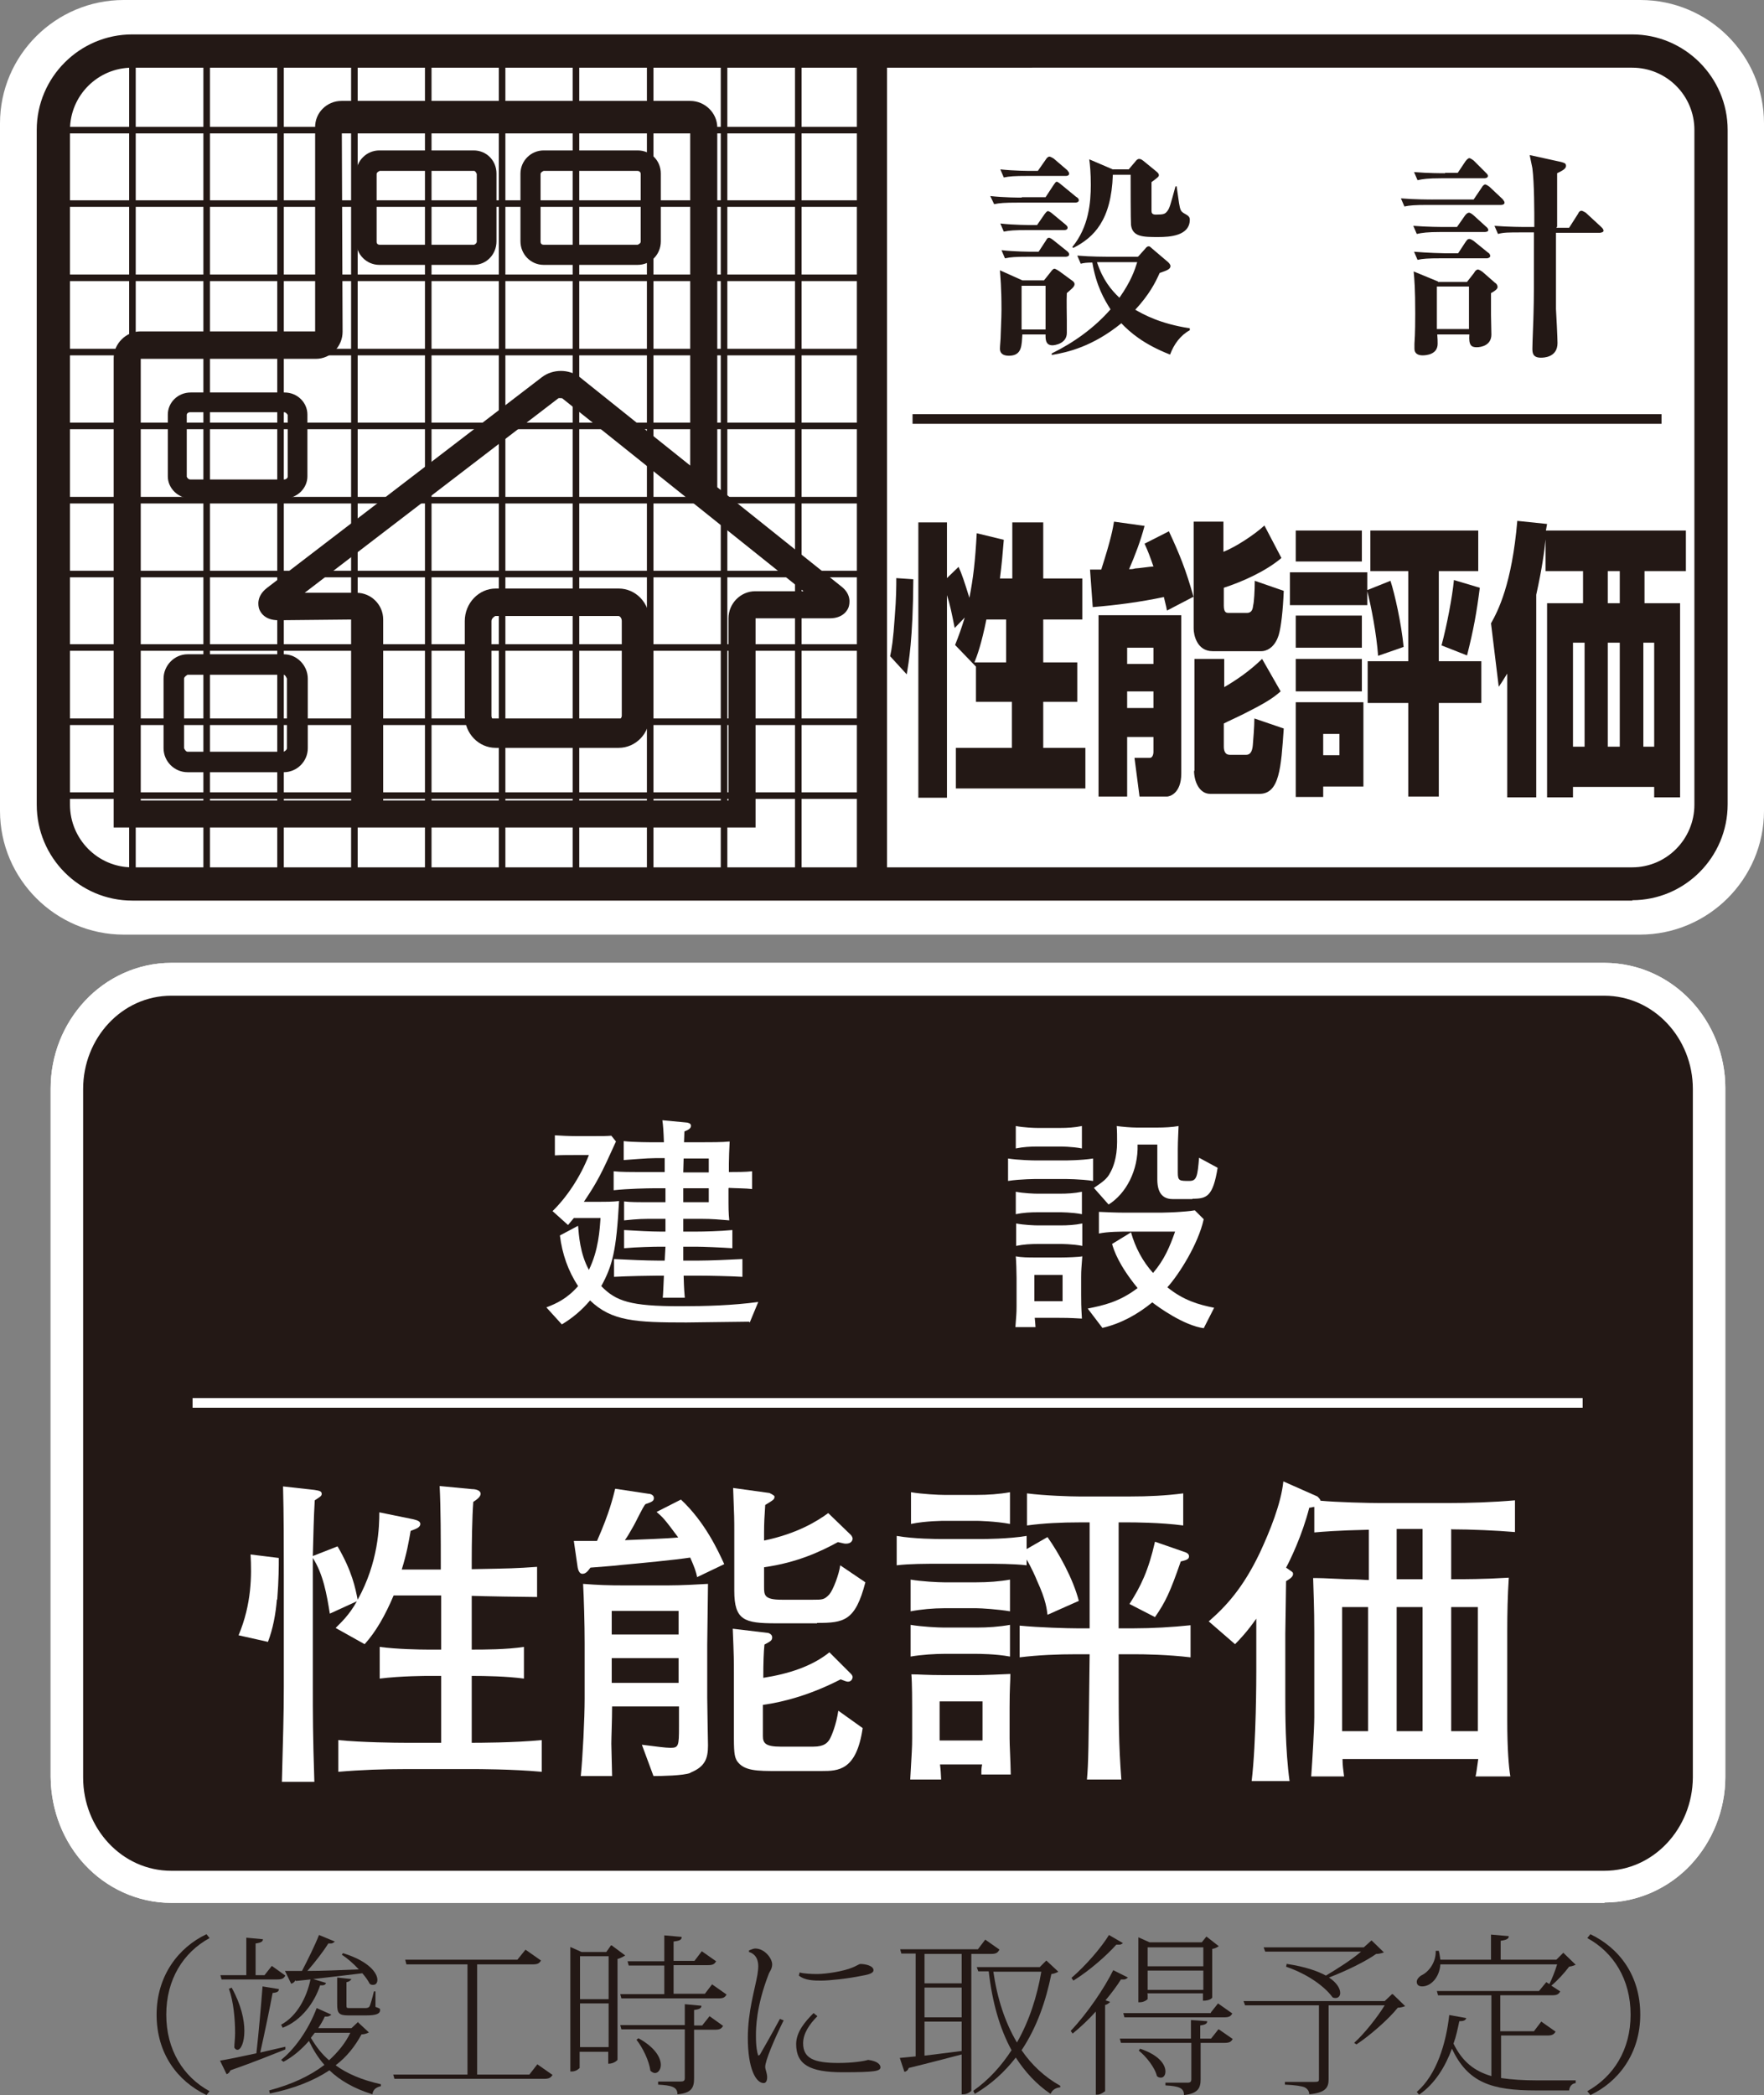 <?xml version="1.0" encoding="UTF-8"?>
<svg id="_レイヤー_2" data-name="レイヤー_2" xmlns="http://www.w3.org/2000/svg" width="45.62" height="54.18" viewBox="0 0 45.62 54.18">
  <rect x="0" y="0" width="45.62" height="54.18" fill="#808080" stroke="none"/>
  <defs>
    <style>
      .cls-1 {
        fill: #231815;
      }

      .cls-2 {
        fill: #fff;
      }

      .cls-3 {
        fill: none;
        stroke: #fff;
        stroke-miterlimit: 10;
        stroke-width: .25px;
      }
    </style>
  </defs>
  <g id="_レイヤー_1-2" data-name="レイヤー_1">
    <g>
      <g>
        <path class="cls-2" d="M42.42,0H3.2C1.44,0,0,1.43,0,3.19v17.78c0,1.76,1.44,3.2,3.2,3.2h39.21c1.77,0,3.21-1.44,3.21-3.2V3.19C45.62,1.43,44.19,0,42.42,0"/>
        <path class="cls-1" d="M1.81,20.81c0,.89.72,1.62,1.61,1.62h38.79c.89,0,1.61-.73,1.61-1.62V3.36c0-.89-.72-1.61-1.61-1.61H3.42c-.89,0-1.61.72-1.61,1.61v17.44h0ZM42.22,23.29H3.42c-1.36,0-2.47-1.11-2.47-2.48V3.36C.95,2,2.06.89,3.42.89h38.79c1.36,0,2.47,1.11,2.47,2.47v17.44c0,1.37-1.11,2.48-2.47,2.48h0Z"/>
        <polygon class="cls-1" points="42.97 10.96 23.6 10.96 23.6 10.71 42.97 10.71 42.97 10.96 42.97 10.96"/>
        <path class="cls-1" d="M3.51,22.68h-.17V1.32h.17v21.36h0ZM5.43,22.68h-.17V1.32h.17v21.36h0ZM7.34,22.68h-.17V1.32h.17v21.36h0ZM9.25,22.68h-.17V1.32h.17v21.36h0ZM11.16,22.68h-.17V1.32h.17v21.36h0ZM13.07,22.68h-.17V1.32h.17v21.36h0ZM14.98,22.68h-.17V1.32h.17v21.36h0ZM16.9,22.68h-.17V1.32h.17v21.36h0ZM18.81,22.68h-.17V1.32h.17v21.36h0ZM20.73,22.68h-.17V1.32h.17v21.36h0Z"/>
        <polygon class="cls-1" points="22.94 22.68 22.16 22.68 22.16 1.32 22.94 1.32 22.94 22.68 22.94 22.68"/>
        <path class="cls-1" d="M22.55,3.45H1.41v-.17h21.14v.17h0ZM22.55,5.35H1.41v-.17h21.14v.17h0ZM22.55,7.27H1.41v-.17h21.14v.17h0ZM22.55,9.19H1.41v-.17h21.14v.17h0ZM22.55,11.1H1.41v-.17h21.14v.17h0ZM22.55,13.02H1.41v-.17h21.14v.17h0ZM22.55,14.93H1.41v-.17h21.14v.17h0ZM22.55,16.83H1.41v-.17h21.14v.17h0ZM22.55,18.75H1.41v-.17h21.14v.17h0ZM22.55,20.66H1.41v-.17h21.14v.17h0Z"/>
        <path class="cls-1" d="M26.42,5.11c-.06,0-.45,0-.81-.04l.1.21c.14-.03.27-.04.61-.04h1.49s.09,0,.09-.06c0-.04-.03-.07-.07-.09l-.39-.32s-.08-.07-.11-.07-.05.04-.08.08l-.21.32h-.61M26.71,6.51c-.06,0-.46,0-.81-.04l.09.21c.14-.03.27-.04.61-.04h.96s.09,0,.09-.06c0-.03-.02-.06-.06-.09l-.35-.28s-.07-.06-.11-.06c-.05,0-.06.04-.08.07l-.19.29h-.14ZM26.67,5.82c-.05,0-.45,0-.8-.04l.09.21c.15-.03.27-.04.61-.04h.96s.08,0,.08-.06c0-.04-.03-.06-.05-.08l-.35-.29s-.07-.06-.11-.06c-.03,0-.06.05-.08.07l-.2.29h-.16ZM26.68,4.42c-.06,0-.45,0-.81-.04l.09.21c.14-.03.27-.04.62-.04h.99s.08,0,.08-.06c0-.03-.02-.05-.05-.09l-.35-.3s-.08-.05-.11-.05c-.04,0-.08.05-.09.07l-.21.3h-.16ZM28.8,4.39l-.63-.27c.02.14.04.36.04.66,0,.45-.05,1.09-.48,1.61l.03.02c.53-.27.98-.71,1.02-1.89h.46c0,.2,0,1.19.01,1.3.04.31.32.31.71.31.29,0,.81-.03.81-.45,0-.14-.17-.13-.23-.24-.04-.08-.05-.2-.11-.62h-.03c-.13.47-.15.57-.22.65-.05.06-.08.08-.29.08-.1,0-.11-.05-.11-.1,0-.04,0-.59,0-.74.16-.12.19-.14.19-.18,0-.05-.05-.08-.07-.1l-.33-.27c-.05-.04-.08-.05-.11-.05-.04,0-.07.03-.1.07l-.17.2h-.41ZM26.42,8.52v-1.13h.62v1.13h-.62ZM26.44,7.25l-.58-.26c.01.17.04.41.04,1.02,0,.23-.02.55-.02.65,0,.12-.02.27-.02.36s.05.18.23.18c.35,0,.33-.28.35-.55h.6v.04c0,.12.02.24.18.24.05,0,.37-.04.37-.32,0-.04,0-.23,0-.32,0-.11-.01-.53,0-.71.1-.09.2-.16.2-.23,0-.06-.06-.09-.1-.12l-.3-.22s-.09-.06-.12-.06c-.04,0-.08.06-.11.1l-.16.2h-.54ZM29.42,6.64h-.76c-.05,0-.45,0-.8-.03l.09.21c.08-.02.15-.03.3-.03.1.6.31.96.47,1.21-.42.48-.95.86-1.52,1.14v.04c.42-.07,1.06-.22,1.8-.82.22.23.57.54,1.26.81.1-.27.27-.5.51-.63v-.05c-.78-.12-1.2-.36-1.41-.48.36-.39.52-.7.63-.95.2-.07.28-.1.28-.18,0-.04-.04-.08-.06-.1l-.4-.34c-.06-.05-.07-.07-.1-.07-.04,0-.06.02-.1.07l-.17.19h0ZM29.41,6.78c-.06.19-.15.48-.46.92-.21-.2-.43-.46-.58-.92h1.04Z"/>
        <path class="cls-1" d="M37.37,6.55c-.06,0-.45-.01-.8-.04l.09.21c.13-.03.27-.04.61-.04h1.19s.08-.01.08-.06c0-.03-.02-.07-.06-.09l-.37-.3s-.07-.05-.11-.05c-.05,0-.07.04-.1.08l-.19.29h-.34M37.36,5.87c-.06,0-.46,0-.81-.03l.09.21c.14-.03.27-.05.62-.05h1.14s.09,0,.09-.05c0-.03-.03-.07-.06-.09l-.33-.3s-.07-.06-.11-.06c-.03,0-.07.03-.1.07l-.21.3h-.32ZM37.04,5.16c-.06,0-.46,0-.81-.03l.09.21c.14-.03.27-.04.61-.04h1.89s.09,0,.09-.06c0-.03-.03-.06-.05-.09l-.34-.32s-.08-.06-.11-.06-.07.04-.09.08l-.21.31h-1.06ZM37.37,4.48c-.06,0-.45,0-.8-.03l.09.21c.13-.03.27-.05.61-.05h1.12s.09,0,.09-.06c0-.04-.04-.07-.07-.1l-.3-.3s-.08-.06-.11-.06c-.03,0-.07.04-.1.08l-.2.3h-.33ZM40.27,5.86c0-.2,0-1.16,0-1.38.12-.06.23-.11.23-.19s-.07-.08-.12-.1l-.82-.18c.02.09.04.19.07.34.05.39.05,1.11.05,1.52h-.21c-.06,0-.46,0-.82-.03l.09.21c.15-.04.27-.04.62-.04h.31c0,1.53,0,1.7-.01,2.07,0,.13-.03.78-.03.93,0,.1,0,.24.22.24.06,0,.43,0,.43-.38,0-.12-.03-.73-.04-.88,0-.33,0-.49,0-1.97h1.14s.09-.01.09-.05c0-.05-.04-.08-.07-.11l-.39-.36s-.08-.05-.11-.05c-.04,0-.07.03-.09.08l-.23.36h-.33ZM37.19,7.28l-.63-.26c.02.23.04.44.04,1.09,0,.12,0,.52-.02.78,0,.01,0,.08,0,.13,0,.12.09.17.21.17.09,0,.39-.02.39-.3,0-.06,0-.13-.01-.24h.83c-.02.28.05.33.19.33.12,0,.38-.05.38-.33,0-.08-.01-.43-.01-.51,0-.21,0-.41,0-.56.09-.05.17-.1.17-.16,0-.04-.03-.09-.07-.11l-.32-.28s-.08-.06-.12-.06c-.03,0-.07.03-.1.09l-.18.23h-.75ZM37.16,8.51v-1.1h.83v1.1h-.83Z"/>
        <path class="cls-1" d="M23.18,14.95c0,.19,0,.51-.04,1-.04.61-.08.84-.12,1.02l.43.47c.05-.32.16-.88.17-2.46l-.44-.03M25.23,18.15h.94v1.19h-1.45v1.05h3.35v-1.05h-1.09v-1.19h.88v-1.02h-.88v-1.11h1.01v-1.06h-1.01v-1.45h-.8v1.45h-.32c.05-.39.07-.64.1-1l-.7-.17c-.04.73-.09,1.16-.19,1.67-.13-.42-.2-.63-.28-.8l-.3.29v-1.44h-.74v7.12h.74v-5.24c.08.25.12.45.2.85l.26-.27c-.09.29-.15.46-.25.71l.54.56v.91h0ZM25.2,17.13c.07-.17.18-.47.31-1.11h.51v1.11h-.82Z"/>
        <path class="cls-1" d="M30.87,15.45c-.2-.72-.37-1.13-.64-1.71l-.63.32c.1.22.14.33.23.59-.07,0-.4.05-.47.05-.07.02-.1.02-.16.02.16-.37.3-.74.4-1.12l-.79-.11c-.03.18-.07.43-.33,1.24-.04,0-.24,0-.29,0l.07.97c.62-.05,1.22-.13,1.84-.26.03.14.05.19.08.35l.69-.36M30.88,19.93c0,.27.13.6.42.6h1.27c.52,0,.56-.67.63-1.69l-.76-.26c0,.22-.03.56-.04.69-.01.11-.04.25-.17.25h-.43c-.12,0-.15-.11-.15-.21v-.6c.13-.07.38-.17.81-.4.4-.21.53-.32.66-.43l-.48-.84c-.33.32-.67.55-.98.73v-.73h-.77v2.9h0ZM30.87,13.49v2.77c0,.15.08.58.49.58h1.27c.09,0,.33-.06.44-.42.06-.2.11-.63.13-1.14l-.75-.26c0,.27-.02.56-.04.63-.01.09-.03.2-.16.2h-.47c-.06,0-.13,0-.13-.19v-.46c.49-.16,1.09-.43,1.49-.77l-.44-.84c-.26.24-.75.56-1.06.68v-.78h-.78ZM29.15,18.31v-.43h.68v.43h-.68ZM28.42,20.6h.73v-1.54h.68v.39s0,.15-.1.15h-.39l.13,1h.71c.06,0,.37-.07.37-.6v-4.09h-2.14v4.69h0ZM29.15,17.17v-.42h.68v.42h-.68Z"/>
        <path class="cls-1" d="M35.22,17.88v-.84h-1.71v.84h1.71ZM35.22,16.75v-.83h-1.71v.83h1.71ZM36.3,16.73c-.06-.62-.23-1.37-.34-1.71l-.6.24v-.46h-2v.85h2v-.36c.1.38.24,1.11.28,1.67l.66-.23h0ZM33.51,20.61h.71v-.27h1.04v-2.18h-1.75v2.45h0ZM37.6,15.01c-.04.42-.18,1.16-.32,1.68l.66.26c.17-.67.25-1.12.33-1.75l-.67-.2h0ZM35.22,14.52v-.8h-1.71v.8h1.71ZM35.44,14.77h.98v2.33h-1.05v1.08h1.05v2.42h.79v-2.42h1.1v-1.08h-1.1v-2.33h1.02v-1.05h-2.79v1.05h0ZM34.22,19.53v-.55h.42v.55h-.42Z"/>
        <path class="cls-1" d="M42.5,19.31v-2.69h.28v2.69h-.28ZM40.68,19.31v-2.69h.3v2.69h-.3ZM41.58,19.31v-2.69h.31v2.69h-.31ZM38.99,20.62h.74v-5.24c.15-.68.21-1.12.24-1.43v.82h.97v.83h-.93v5.02h.67v-.27h2.1v.27h.67v-5.02h-.92v-.83h1.07v-1.05h-3.62l.03-.17-.77-.08c-.14,1.64-.5,2.33-.68,2.65l.2,1.64c.12-.17.14-.22.22-.34v3.2h0ZM41.58,15.6v-.83h.31v.83h-.31Z"/>
        <path class="cls-1" d="M9.82,4.42s-.08.03-.08.08v1.75c0,.06.04.08.08.08h2.44s.07-.03.07-.08v-1.75s-.03-.08-.07-.08h-2.44ZM12.25,6.85h-2.44c-.33,0-.6-.27-.6-.61v-1.75c0-.33.27-.6.6-.6h2.44c.33,0,.59.26.59.6v1.75c0,.34-.26.61-.59.61h0Z"/>
        <path class="cls-1" d="M4.92,10.66c-.05,0-.09.03-.09.07v1.6s.03.07.09.07h2.43c.05,0,.09-.04.09-.07v-1.6s-.04-.07-.09-.07h-2.43ZM7.36,12.89h-2.43c-.32,0-.59-.26-.59-.57v-1.6c0-.31.26-.57.59-.57h2.43c.33,0,.59.26.59.57v1.6c0,.31-.27.57-.59.57h0Z"/>
        <path class="cls-1" d="M4.85,17.45s-.09.05-.09.1v1.8s.04.09.09.09h2.49s.08-.04.08-.09v-1.8s-.04-.1-.08-.1h-2.49ZM7.34,19.97h-2.49c-.34,0-.62-.28-.62-.62v-1.8c0-.34.28-.63.62-.63h2.49c.34,0,.62.29.62.63v1.8c0,.34-.28.62-.62.62h0Z"/>
        <path class="cls-1" d="M12.81,15.93s-.1.05-.1.13v2.45c0,.07.05.13.1.13h3.18s.09-.06.09-.13v-2.45c0-.08-.05-.13-.09-.13h-3.18ZM16,19.34h-3.18c-.44,0-.8-.37-.8-.83v-2.45c0-.46.36-.84.8-.84h3.18c.44,0,.8.37.8.84v2.45c0,.46-.36.83-.8.83h0Z"/>
        <path class="cls-1" d="M14.06,4.42s-.08.03-.08.08v1.75c0,.06.04.08.08.08h2.43s.08-.03.08-.08v-1.75c0-.05-.04-.08-.08-.08h-2.43ZM16.49,6.85h-2.43c-.33,0-.6-.27-.6-.61v-1.75c0-.33.27-.6.6-.6h2.43c.34,0,.6.26.6.6v1.75c0,.34-.26.61-.6.61h0Z"/>
        <path class="cls-1" d="M3.65,20.7h5.56v-4.68l-2.01.02c-.36,0-.47-.21-.5-.3-.02-.07-.08-.32.21-.54l7.11-5.45c.28-.21.69-.21.97,0l2.86,2.29V3.3h-9.01s.02,5.28.02,5.28c0,.38-.31.7-.69.7H3.64v11.42h0ZM9.91,20.7h8.93v-4.71c0-.38.31-.7.69-.7h1.25l-6.24-4.99s-.08-.01-.1,0l-6.56,5.03h1.34c.38,0,.69.31.69.69v4.68h0ZM19.55,21.4H2.94v-12.14c0-.37.32-.69.69-.69h4.52V3.3c-.01-.38.3-.69.68-.69h9.02c.38,0,.7.31.7.69v9.3l3.2,2.56c.28.21.22.46.2.53-.02.07-.13.3-.49.3h-1.92v5.41h.01Z"/>
      </g>
      <g>
        <g>
          <path class="cls-1" d="M5.34,54.18c-.75-.36-1.29-1.07-1.29-2.08s.57-1.74,1.29-2.08l.08.1c-.68.37-1.12,1.07-1.12,1.98s.44,1.61,1.12,1.98l-.08.1Z"/>
          <path class="cls-1" d="M7.21,51.45c0,.06-.06.08-.16.09-.08.43-.21,1.05-.32,1.54.21-.05.43-.1.65-.15v.07c-.33.13-.79.32-1.42.54-.02.05-.06.09-.1.1l-.17-.35c.18-.03.53-.1.94-.19.06-.52.12-1.22.16-1.73l.43.07ZM5.73,51.19l-.03-.11h.67v-.97l.43.04c0,.06-.05.09-.19.11v.82h.23l.19-.24.35.25c-.04.07-.08.1-.21.1h-1.45ZM5.99,51.4c.25.45.33.84.33,1.12,0,.3-.09.49-.18.49-.03,0-.06-.02-.08-.06,0-.1.02-.23.02-.37,0-.36-.04-.82-.16-1.15l.08-.03ZM9.25,52.29l.29.27s-.08.05-.19.05c-.17.31-.38.58-.67.8.3.22.68.38,1.17.49v.05c-.12.03-.2.08-.22.21-.48-.15-.84-.36-1.11-.62-.41.27-.91.47-1.54.6l-.02-.08c.57-.15,1.05-.37,1.43-.66-.16-.18-.29-.39-.4-.62-.2.23-.43.42-.66.54l-.06-.05c.34-.27.7-.76.92-1.34l.38.17s-.05.05-.11.05c-.02,0-.04,0-.06,0-.05.11-.11.21-.17.3h.86l.18-.17ZM7.64,51.21c-.03.06-.07.08-.11.09l-.16-.33c.11,0,.26,0,.44,0,.15-.29.33-.65.44-.93l.41.17s-.05.05-.1.05c-.02,0-.04,0-.07,0-.13.21-.34.48-.54.71.37,0,.84-.02,1.33-.04-.14-.15-.3-.29-.44-.38l.03-.04c.68.21.89.52.89.69,0,.08-.04.13-.11.13-.03,0-.06,0-.09-.03-.04-.08-.11-.18-.19-.27-.33.04-.74.09-1.27.15l.33.1c-.01.05-.06.07-.15.06-.15.45-.48.91-.97,1.1l-.04-.08c.41-.22.66-.7.76-1.17l-.38.04ZM8.14,52.57s-.07.09-.1.13c.13.22.28.42.47.58.23-.21.42-.44.55-.71h-.92ZM9.71,51.49v.41c.11.04.12.04.12.08,0,.1-.1.14-.37.14h-.45c-.25,0-.29-.06-.29-.29v-.69l.37.04s-.04.07-.13.08v.58c0,.09,0,.09.09.09h.41s.08,0,.1-.05c.02-.04.07-.21.11-.38h.04Z"/>
          <path class="cls-1" d="M13.89,53.38l.4.28c-.04.06-.08.1-.21.1h-3.88l-.03-.11h1.92v-2.85h-1.58l-.03-.12h2.9l.21-.26.4.28c-.04.07-.08.1-.21.1h-1.44v2.85h1.35l.21-.27Z"/>
          <path class="cls-1" d="M15.82,50.31l.35.26s-.11.07-.2.09v2.61s-.08.1-.24.1v-.31h-.74v.42s-.08.09-.2.09h-.04v-3.22l.29.13h.64l.12-.17ZM15.74,50.59h-.74v1.11h.74v-1.11ZM15,52.94h.74v-1.13h-.74v1.13ZM18.42,51.32l.37.26c-.04.07-.08.1-.21.1h-2.51l-.03-.11h1.14v-.74h-.92l-.03-.11h.95v-.67l.45.04c0,.08-.06.1-.21.12v.5h.54l.19-.25.37.26c-.04.07-.08.1-.21.1h-.89v.74h.81l.19-.25ZM18.16,52.38l.19-.24.35.25c-.04.07-.08.1-.21.1h-.54v1.26c0,.22-.05.38-.43.41,0-.19-.15-.23-.5-.25v-.08h.58c.08,0,.11-.02.11-.09v-1.26h-1.64l-.03-.11h1.67v-.54l.43.04c0,.06-.04.09-.19.11v.4h.21ZM16.51,52.71c.44.24.58.51.58.69,0,.12-.07.21-.15.21-.04,0-.08-.02-.12-.06-.03-.25-.2-.6-.36-.8l.04-.03Z"/>
          <path class="cls-1" d="M20.26,52.26c-.24.49-.47,1.03-.47,1.19,0,.07.05.16.05.27,0,.13-.06.15-.09.15-.2,0-.41-.37-.41-1.17,0-.68.18-1.24.25-1.64.01-.08.02-.14.02-.21,0-.31-.21-.36-.24-.37v-.04s.11-.05.16-.05c.25,0,.44.26.44.41,0,.12-.07.19-.09.25-.33.85-.33,1.42-.33,1.6,0,.28.03.43.06.51l.04-.02c.06-.1.36-.63.52-.93l.1.04ZM21.14,52.14c-.21.21-.37.45-.37.7,0,.39.28.51.91.51.39,0,.68-.05.77-.08.24.03.32.12.32.19,0,.1-.13.13-.98.13s-1.2-.2-1.2-.73c0-.31.23-.58.45-.8l.1.08ZM20.68,51.01c.11.03.3.04.45.04.23,0,.69-.07.92-.17.08-.03.17-.09.2-.09.14,0,.34.05.34.16,0,.09-.16.12-.33.15-.34.07-.81.12-1.02.12-.18,0-.42,0-.58-.13l.02-.08Z"/>
          <path class="cls-1" d="M25.84,50.43c-.04.07-.08.1-.21.1h-.51v3.54s-.08.09-.21.09h-.04v-1.03c-.35.09-.8.21-1.37.35-.02.06-.06.09-.11.1l-.12-.36.41-.04v-2.66h-.37l-.03-.11h2.01l.19-.25.37.26ZM24.87,51.29v-.76h-.96v.76h.96ZM24.87,52.17v-.77h-.96v.77h.96ZM23.91,52.28v.88c.28-.03.62-.08.96-.12v-.76h-.96ZM27.07,50.71l.3.28s-.08.05-.18.06c-.14.69-.37,1.37-.77,1.97.26.38.59.69,1,.92v.04c-.12.01-.21.07-.25.17-.37-.25-.66-.57-.9-.94-.28.36-.62.68-1.06.94l-.04-.08c.41-.29.73-.65.99-1.05-.31-.57-.5-1.25-.59-2.04h-.27l-.04-.11h1.63l.17-.17ZM25.69,50.99c.1.69.3,1.31.61,1.83.32-.56.52-1.19.63-1.83h-1.24Z"/>
          <path class="cls-1" d="M27.69,52.52c.43-.45.88-1.12,1.1-1.57l.38.19s-.05.05-.1.05c-.02,0-.04,0-.08,0-.1.16-.24.35-.4.54l.12.04s-.06.07-.13.08v2.23s-.11.09-.2.09h-.04v-2.15c-.19.21-.39.4-.6.57l-.05-.07ZM27.71,51.15c.37-.32.77-.78.97-1.11l.36.21s-.04.04-.09.04c-.02,0-.04,0-.08,0-.25.28-.69.67-1.11.93l-.05-.07ZM31.52,52.48l.36.25c-.04.07-.08.1-.21.1h-.62v.94c0,.21-.05.37-.43.41,0-.18-.12-.23-.48-.25v-.07h.57c.08,0,.1-.03.1-.09v-.94h-1.82l-.03-.11h1.84v-.48l.42.03c0,.06-.04.09-.18.11v.34h.28l.19-.24ZM31.31,52.05l.19-.24.37.26c-.04.07-.08.1-.21.1h-2.58l-.03-.11h2.27ZM29.68,51.57v.13s-.08.08-.2.08h-.04v-1.68l.29.13h1.35l.12-.15.32.25s-.08.06-.17.07v1.26s-.04.08-.24.08v-.19h-1.44ZM29.48,52.98c.51.17.66.42.66.59,0,.1-.05.16-.12.16-.03,0-.07-.01-.1-.04-.05-.22-.28-.51-.47-.66l.03-.04ZM31.12,50.36h-1.44v.49h1.44v-.49ZM29.68,51.46h1.44v-.5h-1.44v.5Z"/>
          <path class="cls-1" d="M36.02,51.57l.32.31s-.09.04-.19.04c-.24.3-.72.72-1.07.95l-.06-.04c.25-.22.6-.66.79-.97h-1.45v1.91c0,.21-.07.35-.5.39,0-.07-.04-.14-.12-.18-.07-.03-.25-.06-.51-.07v-.07h.76c.1,0,.12-.01.12-.07v-1.91h-1.91l-.04-.11h3.65l.19-.18ZM33.29,50.79c.46.07.78.18,1,.3.29-.17.68-.42.91-.62h-2.48l-.04-.11h2.59l.2-.18.32.31s-.09.04-.2.04c-.28.2-.8.45-1.22.61.21.14.29.29.29.4,0,.08-.05.13-.12.13-.02,0-.05,0-.08-.02-.17-.24-.59-.58-1.2-.79l.02-.08Z"/>
          <path class="cls-1" d="M38.82,52.63v1.11c.27.04.58.06.93.06.23,0,.74,0,1,0v.07c-.1.01-.16.09-.17.19h-.86c-1.14,0-1.76-.2-2.17-1.08-.17.46-.44.91-.85,1.19l-.06-.07c.52-.45.76-1.27.84-1.99l.44.08c-.02.06-.07.08-.18.08-.04.19-.08.39-.15.58.23.47.54.71.98.84v-2.09h-1.38l-.03-.11h2.64l.19-.23.08.05c.06-.12.15-.34.2-.51h-3.02c-.02.33-.24.57-.47.57-.11,0-.14-.06-.14-.12,0-.06.05-.12.11-.16.2-.09.39-.34.38-.64h.08c.02.08.03.16.04.23h1.31v-.65l.46.04c0,.07-.06.1-.21.12v.49h1.44l.18-.18.32.31s-.08.04-.17.05c-.11.15-.3.36-.46.49l.23.15c-.04.07-.08.1-.21.1h-1.34v.93h.87l.19-.25.37.26c-.04.07-.09.1-.21.1h-1.23Z"/>
          <path class="cls-1" d="M41.13,50.02c.75.36,1.29,1.07,1.29,2.08s-.57,1.74-1.29,2.08l-.08-.1c.68-.38,1.12-1.07,1.12-1.98s-.44-1.61-1.12-1.98l.08-.1Z"/>
        </g>
        <g>
          <path class="cls-2" d="M41.49,49.21H4.43c-.88,0-1.68-.39-2.23-.98-.55-.59-.88-1.39-.89-2.27v-17.81c0-.87.33-1.67.89-2.27.55-.59,1.35-.98,2.23-.98h37.07c1.78.01,3.12,1.51,3.12,3.24v17.81c0,.87-.34,1.68-.89,2.27-.55.59-1.35.98-2.23.98"/>
          <path class="cls-2" d="M41.49,49.21H4.43c-.88,0-1.68-.39-2.23-.98-.55-.59-.88-1.39-.89-2.27v-17.81c0-.87.33-1.67.89-2.27.55-.59,1.35-.98,2.23-.98h37.07c1.78.01,3.12,1.51,3.12,3.24v17.81c0,.87-.34,1.68-.89,2.27-.55.59-1.35.98-2.23.98"/>
          <path class="cls-1" d="M41.49,25.75H4.43c-1.28,0-2.28,1.1-2.28,2.41v17.81c0,1.31,1,2.41,2.28,2.41h37.06c1.28,0,2.28-1.1,2.29-2.41v-17.81c0-1.31-1.01-2.41-2.29-2.41"/>
        </g>
        <g>
          <path class="cls-2" d="M19.37,34.18c-.25,0-1.39.02-1.62.02-1.31,0-1.93-.03-2.49-.57-.21.25-.46.46-.73.62l-.4-.44c.26-.1.53-.22.82-.55-.26-.4-.41-.83-.47-1.31l.47-.25c.02.24.05.72.28,1.14.25-.51.28-1.04.3-1.34h-.69l-.15.18-.4-.36c.36-.35.72-.88.94-1.45h-.38c-.1,0-.36,0-.5.01v-.52c.15.01.37.02.53.02h.5c.22,0,.3,0,.43-.01l.12.15c-.38.84-.48,1.04-.83,1.56h.38c.17,0,.37,0,.53-.02-.07,1.29-.17,1.67-.46,2.2.38.39.75.52,2.04.52.67,0,1.35-.02,2.02-.11l-.22.53ZM18.84,30.73v.15c0,.39,0,.47.02.68-.24-.02-.43-.04-.74-.04h-.45v.33h.33c.2,0,.62-.01.94-.04v.47c-.29-.02-.75-.04-.94-.04h-.33v.36h.42c.24,0,.75-.02,1.11-.04v.46c-.34-.02-.89-.03-1.11-.03h-.41c.01.38.02.43.03.57h-.57c.01-.08.02-.38.03-.57h-.18c-.19,0-.72.01-1.11.03v-.46c.36.02.87.04,1.11.04h.2l.02-.36h-.13c-.17,0-.61.01-.94.04v-.47c.31.02.73.04.94.04h.13v-.33h-.21c-.4,0-.47,0-.86.04v-.49c.19.02.25.02.85.02h.22v-.36h-.33c-.11,0-.64.01-1.01.05v-.49c.2.02.34.02,1.01.02h.31c0-.1,0-.13,0-.36h-.24c-.22,0-.66.04-.82.05v-.49c.24.03.73.03.8.03h.24c-.01-.28-.02-.43-.04-.57l.63.06s.11.01.11.08c0,.06-.04.1-.17.15,0,.03-.01.27-.01.28h.4c.27,0,.6,0,.78-.02-.01.17-.02.46-.02.57v.22c.18,0,.44,0,.6-.02v.46c-.15-.02-.44-.02-.6-.03ZM18.33,29.96h-.65c0,.05-.01.3-.01.36h.66v-.36ZM18.33,30.73h-.66v.36h.66v-.36Z"/>
          <path class="cls-2" d="M27.53,30.49h-.73s-.41,0-.73.05v-.58c.25.04.62.05.73.05h.73s.43,0,.74-.05v.58c-.32-.05-.72-.05-.74-.05ZM27.96,33.02v.46c0,.18,0,.28.02.62-.35-.02-.45-.02-.65-.02h-.57s.02.2.02.24h-.52c.02-.3.03-.33.03-.54v-.73c0-.15-.01-.44-.02-.56.15.03.33.03.49.03h.69c.12,0,.45-.01.54-.03-.02.28-.03.35-.03.53ZM27.4,31.35h-.56c-.19,0-.38.01-.57.05v-.58c.2.04.48.05.57.05h.56c.2,0,.39-.01.58-.05v.58c-.25-.05-.56-.05-.58-.05ZM27.41,29.65h-.57c-.19,0-.38.01-.57.05v-.58c.2.04.48.05.57.05h.57c.19,0,.38-.01.57-.05v.58c-.25-.05-.56-.05-.57-.05ZM27.42,32.17h-.57c-.19,0-.38.01-.57.05v-.58c.2.04.48.05.57.05h.57c.19,0,.38-.01.57-.05v.58c-.25-.05-.55-.05-.57-.05ZM27.48,32.97h-.73v.68h.73v-.68ZM31.14,34.35c-.53-.07-1.2-.56-1.34-.67-.38.31-.81.55-1.29.66l-.38-.5c.4-.08.82-.17,1.29-.53-.49-.6-.61-.97-.66-1.14l.49-.3c.11.39.3.75.57,1.05.29-.34.43-.67.57-1.07h-1.24c-.14,0-.5,0-.73.05v-.56c.23.01.45.02.67.02h.95c.06,0,.37-.01.48-.02.28-.02.31-.03.38-.04l.23.23c-.14.64-.64,1.43-.94,1.76.42.34.81.45,1.21.53l-.27.53ZM30.83,31.01h-.49c-.2,0-.41-.08-.41-.51v-.9h-.51c.02.67-.3,1.27-.75,1.55l-.38-.43c.22-.15.34-.23.42-.39.07-.12.18-.38.18-.8,0-.13,0-.28-.01-.41.14.02.37.04.51.04h.55c.17,0,.38-.01.54-.04,0,.08-.02.36-.02.6v.6c0,.22.04.22.3.22.19,0,.21-.12.25-.6l.48.26c-.12.74-.28.8-.64.8Z"/>
        </g>
        <g>
          <path class="cls-2" d="M7.16,41.37c-.03.37-.1.75-.23,1.09l-.76-.17c.34-.81.34-1.55.31-2.09l.73.09c0,.21,0,.56-.04,1.07ZM12.24,45.75h-1.74c-.58,0-1.17.02-1.75.07v-.82c.6.06,1.48.07,1.75.07h.91v-1.73h-.35s-.69,0-1.24.07v-.82c.43.06,1.05.07,1.24.07h.35v-1.4h-1.23c-.22.52-.46.94-.75,1.26l-.75-.42c.13-.13.35-.33.55-.69l-.7.32c-.08-.5-.17-1.02-.44-1.44,0,.06,0,.32,0,.38v2.93c0,.75,0,1.26.04,2.48h-.84c.03-1.17.05-1.72.05-2.45v-2.92c0-.68,0-1.57-.02-2.27l.81.09c.12.02.19.03.19.1,0,.06-.03.07-.18.17-.03.52-.03.78-.05,1.44l.64-.25c.38.65.46,1.08.52,1.38.54-.97.56-1.9.56-2.26l.88.18c.07.02.18.04.18.12,0,.08-.08.12-.25.18-.05.29-.1.58-.23,1h1.01v-.15c0-.6,0-1.44-.03-2.01l.84.08c.09,0,.22.03.22.12s-.13.17-.19.21c-.03.39-.04,1.1-.04,1.5v.24c1.06-.02,1.11-.02,1.69-.06v.78c-.27,0-1.44-.02-1.69-.03v1.39c.32,0,.9,0,1.35-.07v.82c-.45-.06-.99-.07-1.35-.07v1.73c.15,0,1.09,0,1.81-.07v.82c-.76-.07-1.7-.07-1.77-.07Z"/>
          <path class="cls-2" d="M18.03,40.79c-.03-.15-.07-.26-.18-.51-.39.06-1.32.15-1.77.19-.13.02-.7.06-.81.07-.08.11-.13.16-.21.16s-.11-.11-.12-.16l-.1-.69h.6c.33-.75.41-1.12.47-1.35l.86.13c.05,0,.14.03.14.11,0,.08-.05.1-.22.16-.07.08-.26.49-.31.57-.13.23-.15.26-.22.36.46-.02,1.09-.04,1.38-.07-.37-.5-.4-.52-.56-.66l.63-.32c.62.58.96,1.32,1.12,1.67l-.71.34ZM17.85,45.85c-.17.07-.75.08-.95.08l-.3-.81c.4.05.61.08.74.08.21,0,.22-.05.22-.55v-.52h-1.73c0,.34-.02.81-.02.96,0,.13.02.72.02.84h-.81c.05-.49.1-1.49.1-2v-1.43c0-.53-.02-1.17-.04-1.54.39.03.62.04,1.12.04h1.05c.41,0,.87-.03,1.06-.04,0,.25-.02,1.35-.02,1.58v1.36c0,.13.02,1.23.02,1.24,0,.34-.08.55-.45.7ZM17.55,41.66h-1.73v.61h1.73v-.61ZM17.55,42.88h-1.73v.64h1.73v-.64ZM21.13,41.98h-1.07c-.81,0-1.07-.08-1.07-.84v-1.54c0-.29,0-.38-.03-1.12l.94.13s.13.06.13.09c0,.08-.03.09-.24.22-.02.29-.03.48-.03.71v.21c.86-.18,1.37-.5,1.66-.71l.59.57s.04.05.04.09-.03.13-.17.13c-.03,0-.05,0-.21-.04-.44.24-1.05.53-1.91.65v.5c0,.22,0,.34.46.34h.81c.24,0,.29,0,.42-.14.1-.12.25-.52.28-.75l.65.44c-.26,1-.55,1.05-1.25,1.05ZM21.28,45.8h-1.17c-.53,0-.87,0-1.05-.26-.05-.09-.08-.16-.08-.57v-1.69c0-.34,0-.43-.03-1.16l.92.11s.1.03.1.11c0,.08-.03.1-.2.19-.02.2-.03.45-.03.86.64-.1,1.25-.29,1.71-.66l.56.56s.04.04.04.08-.03.12-.12.12c-.04,0-.08-.02-.19-.06-.76.39-1.44.58-2.01.66v.81c0,.18.07.27.46.27h.84c.3,0,.37-.11.42-.18.06-.1.18-.4.23-.75l.63.45c-.16,1.1-.63,1.11-1.06,1.11Z"/>
          <path class="cls-2" d="M27.09,41.76c-.02-.14-.03-.36-.27-.88-.03-.08-.15-.35-.27-.55v.15c-.34-.04-.78-.04-1.12-.04h-1.12c-.36,0-.79,0-1.12.04v-.76c.45.08,1.07.08,1.12.08h1.12s.65,0,1.12-.08v.34l.54-.31c.29.41.66,1.07.81,1.65l-.81.36ZM25.38,45.89c0-.13,0-.16.02-.26h-1.09c.02.16.02.21.03.39h-.8c.04-.72.05-.81.05-1.08v-.78c0-.11,0-.63-.02-.86.23,0,.36.02.88.02h.81c.18,0,.69-.02.87-.03,0,.22-.02.33-.02.87v.79c0,.21.02.47.03.94h-.77ZM25.26,41.59h-.85c-.27,0-.6.03-.86.08v-.82c.29.05.72.07.86.07h.85c.29,0,.58-.02.86-.07v.82c-.29-.05-.74-.08-.86-.08ZM25.26,42.77h-.85c-.21,0-.58.02-.86.07v-.82c.29.05.72.07.86.07h.85c.29,0,.58-.02.86-.07v.82c-.37-.07-.83-.07-.86-.07ZM25.26,39.33h-.84s-.48,0-.86.08v-.82c.29.05.72.07.86.07h.84c.29,0,.58-.02.86-.07v.82c-.37-.07-.83-.08-.86-.08ZM25.41,44h-1.11v1.01h1.11v-1.01ZM29.32,42.78h-.39c0,1.81,0,2.31.07,3.24h-.89c.04-.45.04-.73.07-3.24h-.33c-.5,0-.99.02-1.48.08v-.82c.5.05,1.25.07,1.48.07h.33v-2.74h-.28c-.44,0-.9.02-1.34.08v-.83c.46.06,1.14.08,1.34.08h1.33c.46,0,.91-.02,1.37-.08v.83c-.59-.08-1.32-.08-1.37-.08h-.3v2.74h.39c.47,0,1-.03,1.47-.08v.83c-.59-.07-1.17-.08-1.47-.08ZM30.54,40.37c-.28.81-.4,1.06-.67,1.45l-.66-.34c.29-.45.49-.86.66-1.61l.72.25c.1.03.16.06.16.13,0,.08-.09.1-.21.13Z"/>
          <path class="cls-2" d="M37.53,39.54v1.3c1.04,0,1.2-.03,1.49-.04-.03.46-.04.92-.04,1.38v2.31c0,.74.04,1.22.08,1.45h-.9c.02-.08.03-.17.07-.45h-3.51c0,.16.02.29.04.45h-.85c.03-.41.08-1.24.08-1.54v-2.18c0-.68-.02-1.02-.03-1.41.17,0,.24,0,.86.03.34,0,.45.02.58.02v-1.3c-.86.02-1.17.05-1.41.07v-.66c-.05,0-.07.02-.13.02-.18.71-.5,1.37-.6,1.55l.1.07c.08.05.08.06.08.1,0,.08-.13.15-.18.18,0,.18-.02,1.28-.02,1.36v1.64c0,.41,0,1.36.11,2.17h-.98c.12-1,.12-2.71.12-2.83v-1.37c-.24.34-.42.53-.55.66l-.68-.59c.45-.39.89-.87,1.32-1.77.26-.56.55-1.27.61-1.85l.88.39s.08.07.08.11c.44.04,1.22.06,1.57.06h1.71c.58,0,1.17-.02,1.75-.07v.82c-.46-.04-1.16-.07-1.63-.07ZM35.38,41.56h-.67v3.21h.67v-3.21ZM36.79,39.54h-.67v1.3h.67v-1.3ZM36.79,41.56h-.67v3.21h.67v-3.21ZM38.22,41.56h-.69v3.21h.69v-3.21Z"/>
        </g>
        <line class="cls-3" x1="4.98" y1="36.28" x2="40.93" y2="36.28"/>
      </g>
    </g>
  </g>
</svg>